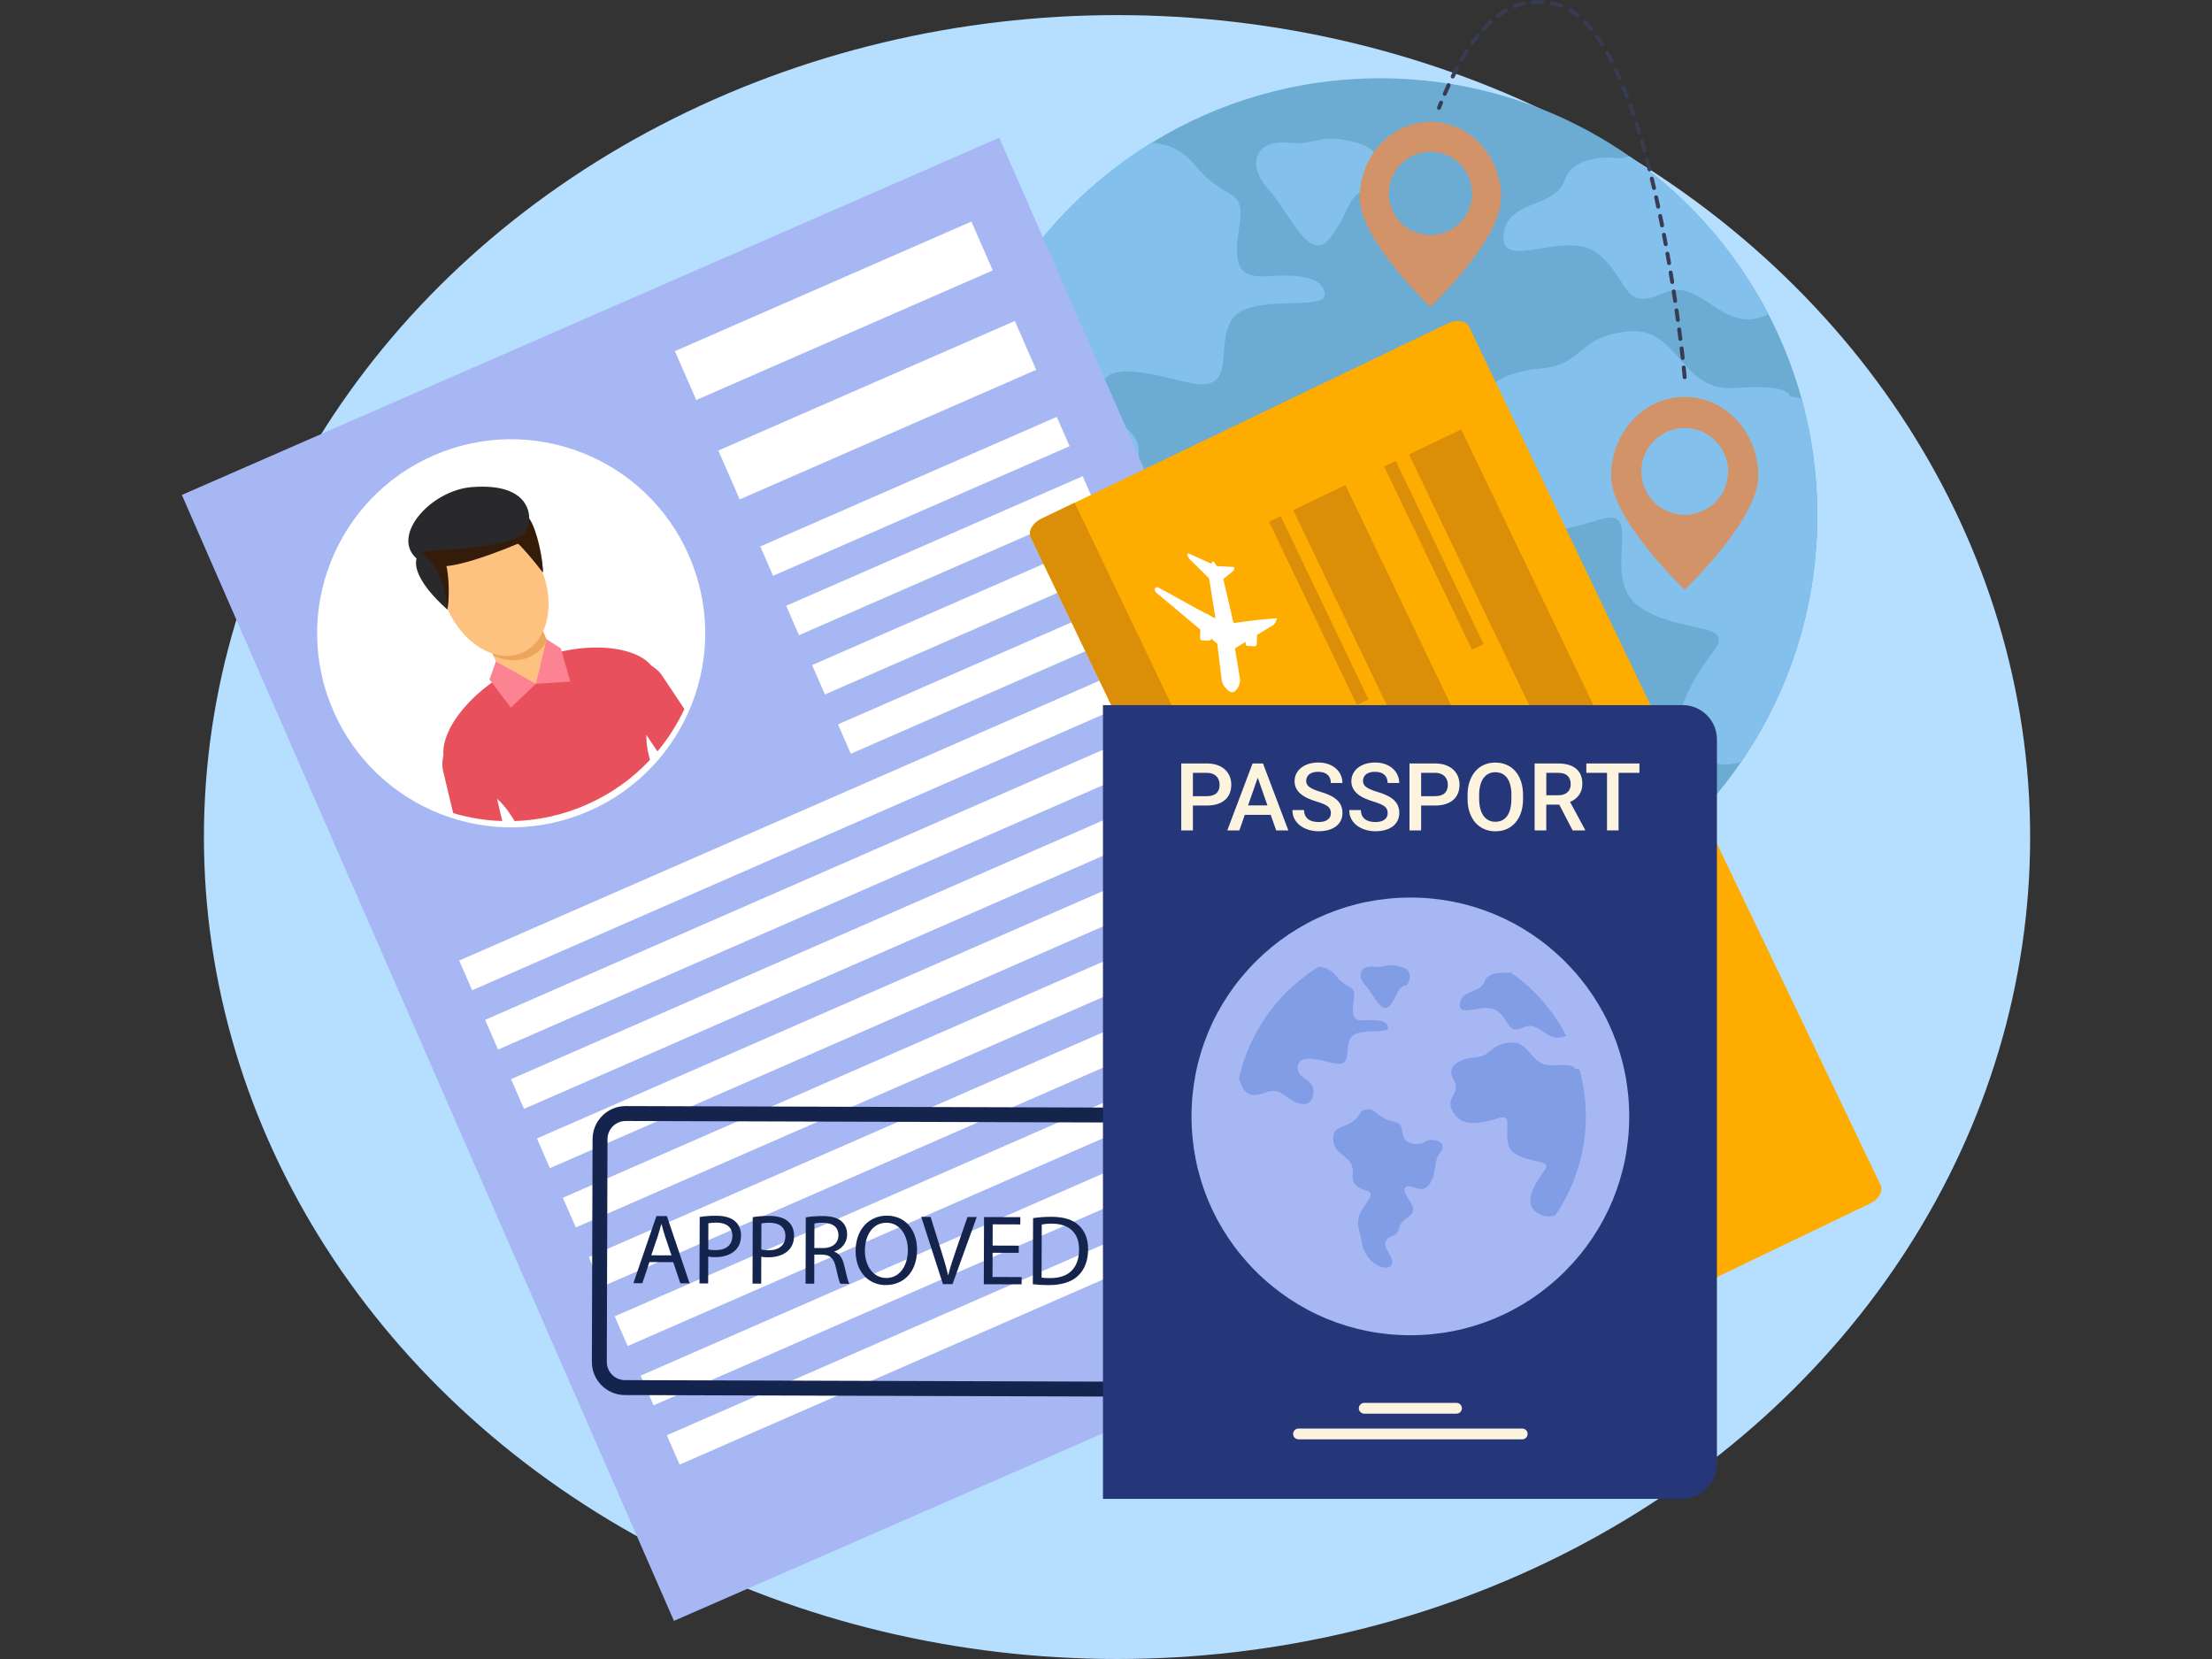 <?xml version="1.0" encoding="utf-8"?>
<svg xmlns="http://www.w3.org/2000/svg" id="Layer_1" style="enable-background:new 0 0 800 600" version="1.0" viewBox="0 0 800 600" x="0" y="0">
  <rect x="0" y="0" width="800" height="600" fill="#333333" stroke="none"/>
  <g>
    <ellipse cx="403.99" cy="302.73" rx="330.24" ry="297.27" style="fill:#b6deff"/>
    <g>
      <g>
        <g>
          <path d="M657.26,186.38c0,9.71-0.88,19.23-2.55,28.47c-4.04,22.17-12.69,42.73-24.95,60.64&#xD;&#xA;					c-28.46,41.63-76.33,68.95-130.57,68.95c-64.52,0-120.02-38.65-144.58-94.07c-3.24-7.3-5.95-14.89-8.05-22.73&#xD;&#xA;					c-3.56-13.15-5.45-26.99-5.45-41.26c0-11.54,1.24-22.8,3.59-33.64c0.02-0.13,0.06-0.24,0.08-0.37&#xD;&#xA;					c6.57-29.96,21.64-56.73,42.55-77.67c5.93-5.95,12.33-11.42,19.15-16.36c3.25-2.36,6.6-4.6,10.03-6.7&#xD;&#xA;					c24.05-14.8,52.36-23.33,82.68-23.33c4.02,0,8,0.15,11.95,0.45c5.57,0.41,11.05,1.11,16.43,2.09&#xD;&#xA;					c22.68,4.11,43.66,13.06,61.86,25.74h0.01c11.34,7.89,21.59,17.23,30.49,27.75c4.68,5.53,8.98,11.38,12.87,17.52&#xD;&#xA;					c2.42,3.82,4.68,7.75,6.78,11.79c5.04,9.7,9.09,19.99,12.05,30.74C655.29,157.75,657.26,171.84,657.26,186.38z" style="fill:#6cacd3"/>
          <path d="M445.49,115.62c-6.31,9.99,2.63,27.34-16.29,22.61c-18.92-4.73-30.49-6.84-31.54,3.67&#xD;&#xA;					c-1.06,10.52,14.19,10.52,14.19,21.56c0,11.04-6.84,14.69-17.35,9.45c-10.52-5.24-13.54-12.87-25.76-8.14&#xD;&#xA;					c-12.22,4.73-19.32,1.58-22.08-7.88c-0.49-1.66-1.17-3.01-1.96-4.14c0.02-0.13,0.06-0.24,0.08-0.37&#xD;&#xA;					c6.57-29.96,21.64-56.73,42.55-77.67c5.93-5.95,12.33-11.42,19.15-16.36c3.25-2.36,6.6-4.6,10.03-6.7&#xD;&#xA;					c4.93,0.18,10.82,2.05,15.84,8.26c11.04,13.67,18.4,6.84,15.77,22.61c-2.63,15.77,1.58,17.88,10.51,17.35&#xD;&#xA;					c8.93-0.53,19.45-0.53,20.5,6.31C480.18,113,451.79,105.63,445.49,115.62z" style="fill:#83c0eb"/>
          <path d="M510.93,210.24c0,0-13.93,4.47-17.61-5.26s0.53-11.83-11.83-14.72c-12.35-2.89-13.4-11.3-21.29-10.25&#xD;&#xA;					c-7.88,1.05-3.94,4.21-13.14,11.04c-9.2,6.83-17.61,3.68-17.35,16.3c0.26,12.62,13.93,14.59,16.69,22.87&#xD;&#xA;					c2.76,8.28-1.97,11.83,3.94,18.14c5.91,6.31,16.95,3.55,11.83,12.22c-5.13,8.67-13.01,15.38-9.07,28.78&#xD;&#xA;					c3.94,13.4,1.18,14.19,7.88,23.65c6.7,9.46,19.71,12.62,21.68,6.31c1.97-6.31-9.07-14.59-5.52-20.89&#xD;&#xA;					c3.55-6.31,9.46-1.97,11.83-11.43c2.37-9.46,11.96-9.46,12.75-16.03c0.79-6.57-11.56-16.56-6.83-20.76&#xD;&#xA;					c4.73-4.21,14.19,7.62,21.55-2.89c7.36-10.51,2.37-18.92,9.99-28.91C534.06,208.4,516.19,204.46,510.93,210.24z" style="fill:#6fd2cc"/>
          <path d="M657.26,186.38c0,9.71-0.88,19.23-2.55,28.47c-4.04,22.17-12.69,42.73-24.95,60.64&#xD;&#xA;					c-4.18,1.37-8.44,1.34-12.64-0.34c-19.71-7.88-5.13-29.17,2.76-39.82c7.88-10.64-12.22-5.91-26.81-15.77&#xD;&#xA;					c-14.59-9.86,1.58-36.27-13.4-31.93c-14.98,4.34-33.12,9.86-41.79-4.73s7.88-16.95,0.39-29.17&#xD;&#xA;					c-7.49-12.22,4.34-19.32,19.32-20.5c14.98-1.18,13.01-11.83,31.54-13.4c18.53-1.58,18.14,22.08,38.64,20.5&#xD;&#xA;					c20.5-1.58,19.58,3.15,19.58,3.15c1.47-0.04,2.91,0.27,4.28,0.9C655.29,157.75,657.26,171.84,657.26,186.38z" style="fill:#83c0eb"/>
          <path d="M639.57,113.64c-17.05,8.29-23.89-14.26-38.46-7.48c-14.69,6.84-12.12-6.31-23.68-14.72&#xD;&#xA;					c-11.57-8.41-34.69,6.84-33.64-6.31c1.05-13.14,18.4-9.46,22.08-19.97c3.68-10.51,20.5-7.88,20.5-7.88&#xD;&#xA;					c0.95-0.36,1.98-0.6,3.06-0.69c0,0,0-0.01,0.01,0c11.34,7.89,21.59,17.23,30.49,27.75c4.68,5.53,8.98,11.38,12.87,17.52&#xD;&#xA;					C635.21,105.68,637.47,109.61,639.57,113.64z" style="fill:#83c0eb"/>
          <path d="M495.95,68.31c0,0,8.94-12.89-5.26-16.7c-14.19-3.8-13.93,1.18-24.97,0c-11.04-1.18-15.38,7.37-7.1,16.7&#xD;&#xA;					c8.28,9.33,14.98,27.24,22.47,17.69C488.59,76.46,487.15,69.23,495.95,68.31z" style="fill:#83c0eb"/>
        </g>
        <g>
          <path d="M582.67,172.18c0,15.81,26.62,41.08,26.62,41.08s26.62-25.27,26.62-41.08c0-15.81-11.92-28.63-26.62-28.63&#xD;&#xA;					C594.59,143.55,582.67,156.37,582.67,172.18z M593.61,170.5c0-8.64,7.05-15.69,15.69-15.69c8.68,0,15.69,7.04,15.69,15.69&#xD;&#xA;					c0,8.68-7,15.69-15.69,15.69C600.65,186.19,593.61,179.18,593.61,170.5z" style="fill:#d29369"/>
        </g>
        <g>
          <path d="M491.76,71.55c0,15.19,25.57,39.46,25.57,39.46s25.57-24.27,25.57-39.46c0-15.19-11.45-27.5-25.57-27.5&#xD;&#xA;					C503.21,44.05,491.76,56.36,491.76,71.55z M502.27,69.94c0-8.3,6.77-15.07,15.07-15.07c8.34,0,15.07,6.77,15.07,15.07&#xD;&#xA;					c0,8.34-6.73,15.07-15.07,15.07C509.03,85,502.27,78.28,502.27,69.94z" style="fill:#d29369"/>
        </g>
        <g>
          <path d="M609.29,137.13c-0.37,0-0.68-0.28-0.71-0.65c0-0.01-0.12-1.26-0.35-3.48c-0.04-0.39,0.24-0.75,0.64-0.79&#xD;&#xA;					c0.39-0.04,0.75,0.24,0.79,0.64c0.24,2.23,0.35,3.49,0.35,3.5c0.04,0.39-0.25,0.74-0.65,0.78&#xD;&#xA;					C609.34,137.13,609.32,137.13,609.29,137.13z M608.56,130.18c-0.36,0-0.67-0.27-0.71-0.64c-0.12-1.05-0.25-2.2-0.4-3.45&#xD;&#xA;					c-0.05-0.39,0.23-0.75,0.63-0.8c0.39-0.05,0.75,0.23,0.8,0.63c0.15,1.25,0.29,2.41,0.4,3.46c0.04,0.39-0.24,0.75-0.63,0.79&#xD;&#xA;					C608.61,130.18,608.59,130.18,608.56,130.18z M607.73,123.29c-0.36,0-0.66-0.26-0.71-0.63c-0.14-1.09-0.29-2.24-0.44-3.44&#xD;&#xA;					c-0.05-0.39,0.22-0.75,0.62-0.8c0.39-0.05,0.75,0.22,0.8,0.62c0.16,1.2,0.31,2.35,0.44,3.44c0.05,0.39-0.23,0.75-0.62,0.8&#xD;&#xA;					C607.79,123.29,607.76,123.29,607.73,123.29z M606.82,116.41c-0.35,0-0.66-0.26-0.71-0.62c-0.15-1.11-0.31-2.25-0.48-3.43&#xD;&#xA;					c-0.06-0.39,0.22-0.75,0.61-0.81c0.39-0.06,0.75,0.22,0.81,0.61c0.17,1.18,0.33,2.32,0.48,3.44c0.05,0.39-0.22,0.75-0.61,0.81&#xD;&#xA;					C606.89,116.41,606.85,116.41,606.82,116.41z M605.84,109.55c-0.35,0-0.65-0.26-0.71-0.61c-0.17-1.12-0.34-2.26-0.52-3.42&#xD;&#xA;					c-0.06-0.39,0.21-0.76,0.6-0.82c0.39-0.06,0.76,0.21,0.82,0.6c0.18,1.16,0.35,2.31,0.52,3.43c0.06,0.39-0.21,0.76-0.6,0.81&#xD;&#xA;					C605.91,109.54,605.87,109.55,605.84,109.55z M604.78,102.7c-0.35,0-0.65-0.25-0.71-0.6c-0.18-1.12-0.37-2.26-0.56-3.41&#xD;&#xA;					c-0.06-0.39,0.2-0.76,0.59-0.82c0.39-0.06,0.76,0.2,0.82,0.59c0.19,1.16,0.38,2.3,0.56,3.42c0.06,0.39-0.2,0.76-0.59,0.82&#xD;&#xA;					C604.86,102.69,604.82,102.7,604.78,102.7z M603.64,95.86c-0.34,0-0.64-0.25-0.7-0.59c-0.19-1.12-0.39-2.26-0.6-3.41&#xD;&#xA;					c-0.07-0.39,0.19-0.76,0.58-0.83c0.39-0.07,0.76,0.19,0.83,0.58c0.21,1.15,0.41,2.29,0.6,3.42c0.07,0.39-0.19,0.76-0.58,0.83&#xD;&#xA;					C603.73,95.86,603.69,95.86,603.64,95.86z M602.42,89.04c-0.34,0-0.64-0.24-0.7-0.59c-0.21-1.13-0.42-2.26-0.64-3.4&#xD;&#xA;					c-0.07-0.39,0.18-0.76,0.57-0.84c0.39-0.08,0.76,0.18,0.84,0.57c0.22,1.14,0.44,2.28,0.64,3.41c0.07,0.39-0.18,0.76-0.57,0.83&#xD;&#xA;					C602.51,89.04,602.47,89.04,602.42,89.04z M601.11,82.24c-0.33,0-0.63-0.24-0.7-0.58c-0.22-1.13-0.45-2.26-0.69-3.39&#xD;&#xA;					c-0.08-0.39,0.17-0.77,0.56-0.85c0.39-0.08,0.77,0.17,0.85,0.56c0.24,1.14,0.47,2.27,0.69,3.4c0.08,0.39-0.17,0.77-0.56,0.84&#xD;&#xA;					C601.21,82.24,601.16,82.24,601.11,82.24z M599.71,75.46c-0.33,0-0.63-0.23-0.7-0.57c-0.24-1.12-0.49-2.24-0.74-3.37&#xD;&#xA;					c-0.09-0.39,0.16-0.77,0.54-0.86c0.39-0.09,0.77,0.16,0.86,0.54c0.25,1.13,0.5,2.25,0.74,3.38c0.08,0.39-0.16,0.77-0.55,0.85&#xD;&#xA;					C599.81,75.45,599.76,75.46,599.71,75.46z M598.19,68.71c-0.33,0-0.62-0.22-0.7-0.55c-0.26-1.12-0.53-2.25-0.8-3.37&#xD;&#xA;					c-0.09-0.38,0.14-0.77,0.53-0.86c0.38-0.09,0.77,0.14,0.87,0.53c0.27,1.13,0.54,2.26,0.81,3.38c0.09,0.39-0.15,0.77-0.53,0.86&#xD;&#xA;					C598.3,68.7,598.25,68.71,598.19,68.71z M596.55,61.97c-0.32,0-0.61-0.22-0.69-0.54c-0.28-1.12-0.57-2.23-0.87-3.35&#xD;&#xA;					c-0.1-0.38,0.13-0.77,0.51-0.88c0.38-0.1,0.77,0.13,0.88,0.51c0.3,1.12,0.59,2.24,0.87,3.36c0.1,0.38-0.13,0.77-0.52,0.87&#xD;&#xA;					C596.67,61.96,596.61,61.97,596.55,61.97z M594.78,55.27c-0.31,0-0.6-0.21-0.69-0.53c-0.31-1.11-0.62-2.22-0.94-3.32&#xD;&#xA;					c-0.11-0.38,0.11-0.78,0.49-0.89c0.38-0.11,0.78,0.11,0.89,0.49c0.32,1.11,0.64,2.22,0.95,3.34c0.11,0.38-0.12,0.78-0.5,0.88&#xD;&#xA;					C594.91,55.27,594.84,55.27,594.78,55.27z M592.85,48.62c-0.31,0-0.59-0.2-0.68-0.51c-0.34-1.11-0.68-2.21-1.03-3.3&#xD;&#xA;					c-0.12-0.38,0.09-0.78,0.46-0.9c0.38-0.12,0.78,0.09,0.9,0.46c0.35,1.09,0.7,2.2,1.04,3.31c0.12,0.38-0.1,0.78-0.48,0.89&#xD;&#xA;					C592.99,48.61,592.92,48.62,592.85,48.62z M590.73,42.03c-0.3,0-0.58-0.19-0.68-0.49c-0.37-1.1-0.75-2.19-1.13-3.26&#xD;&#xA;					c-0.13-0.37,0.06-0.78,0.43-0.92c0.37-0.13,0.78,0.06,0.92,0.43c0.38,1.07,0.77,2.18,1.14,3.28c0.13,0.37-0.07,0.78-0.45,0.91&#xD;&#xA;					C590.89,42.02,590.81,42.03,590.73,42.03z M520.44,39.72c-0.09,0-0.17-0.02-0.26-0.05c-0.37-0.14-0.55-0.56-0.41-0.93&#xD;&#xA;					c0.25-0.63,0.49-1.25,0.74-1.87c0.15-0.37,0.57-0.54,0.93-0.4c0.37,0.15,0.54,0.57,0.4,0.93c-0.25,0.61-0.49,1.22-0.74,1.85&#xD;&#xA;					C521,39.55,520.73,39.72,520.44,39.72z M588.4,35.51c-0.29,0-0.56-0.18-0.67-0.46c-0.42-1.09-0.84-2.17-1.26-3.21&#xD;&#xA;					c-0.15-0.37,0.03-0.78,0.39-0.93c0.37-0.15,0.78,0.03,0.93,0.39c0.43,1.05,0.85,2.14,1.27,3.24c0.14,0.37-0.04,0.78-0.41,0.92&#xD;&#xA;					C588.57,35.49,588.48,35.51,588.4,35.51z M522.51,34.67c-0.09,0-0.19-0.02-0.28-0.06c-0.36-0.16-0.53-0.58-0.38-0.94&#xD;&#xA;					c0.46-1.08,0.94-2.15,1.41-3.17c0.16-0.36,0.59-0.52,0.95-0.35c0.36,0.16,0.52,0.59,0.35,0.95c-0.47,1.02-0.93,2.07-1.39,3.14&#xD;&#xA;					C523.05,34.51,522.79,34.67,522.51,34.67z M585.79,29.1c-0.28,0-0.54-0.16-0.66-0.43c-0.47-1.08-0.95-2.13-1.42-3.13&#xD;&#xA;					c-0.17-0.36-0.01-0.78,0.34-0.95c0.36-0.17,0.78-0.01,0.95,0.34c0.48,1.02,0.96,2.08,1.44,3.17c0.16,0.36-0.01,0.78-0.37,0.94&#xD;&#xA;					C585.98,29.08,585.88,29.1,585.79,29.1z M525.39,28.39c-0.11,0-0.21-0.02-0.32-0.07c-0.36-0.17-0.5-0.6-0.33-0.96&#xD;&#xA;					c0.52-1.06,1.05-2.1,1.58-3.1c0.18-0.35,0.62-0.48,0.97-0.3c0.35,0.19,0.48,0.62,0.3,0.97c-0.52,0.98-1.05,2.01-1.56,3.06&#xD;&#xA;					C525.91,28.24,525.66,28.39,525.39,28.39z M582.83,22.83c-0.26,0-0.51-0.14-0.64-0.39c-0.53-1.04-1.08-2.06-1.62-3.02&#xD;&#xA;					c-0.19-0.34-0.07-0.78,0.27-0.98c0.34-0.19,0.78-0.07,0.98,0.27c0.55,0.98,1.11,2.02,1.65,3.07c0.18,0.35,0.04,0.78-0.31,0.96&#xD;&#xA;					C583.06,22.81,582.94,22.83,582.83,22.83z M528.63,22.29c-0.12,0-0.24-0.03-0.36-0.1c-0.34-0.2-0.46-0.64-0.26-0.98&#xD;&#xA;					c0.59-1.03,1.2-2.03,1.8-2.98c0.21-0.33,0.65-0.43,0.99-0.22c0.33,0.21,0.43,0.65,0.22,0.99c-0.59,0.93-1.19,1.92-1.77,2.93&#xD;&#xA;					C529.12,22.16,528.88,22.29,528.63,22.29z M579.43,16.81c-0.24,0-0.47-0.12-0.61-0.34c-0.62-0.99-1.26-1.95-1.89-2.84&#xD;&#xA;					c-0.23-0.32-0.15-0.77,0.17-1c0.32-0.23,0.77-0.15,1,0.17c0.65,0.92,1.3,1.9,1.94,2.91c0.21,0.34,0.11,0.78-0.23,0.99&#xD;&#xA;					C579.69,16.77,579.56,16.81,579.43,16.81z M532.34,16.46c-0.14,0-0.29-0.04-0.41-0.13c-0.32-0.23-0.4-0.67-0.17-1&#xD;&#xA;					c0.69-0.98,1.39-1.92,2.09-2.8c0.25-0.31,0.7-0.36,1.01-0.12c0.31,0.25,0.36,0.7,0.11,1.01c-0.68,0.86-1.37,1.78-2.04,2.73&#xD;&#xA;					C532.78,16.35,532.56,16.46,532.34,16.46z M575.42,11.18c-0.21,0-0.41-0.09-0.55-0.26c-0.74-0.9-1.5-1.75-2.26-2.52&#xD;&#xA;					c-0.28-0.28-0.27-0.74,0.01-1.01c0.28-0.28,0.74-0.27,1.01,0.01c0.79,0.8,1.58,1.68,2.35,2.62c0.25,0.31,0.21,0.76-0.1,1.01&#xD;&#xA;					C575.74,11.13,575.58,11.18,575.42,11.18z M536.65,11.06c-0.17,0-0.35-0.06-0.48-0.19c-0.29-0.27-0.31-0.72-0.04-1.01&#xD;&#xA;					c0.81-0.89,1.65-1.73,2.48-2.49c0.29-0.27,0.74-0.25,1.01,0.04c0.27,0.29,0.25,0.74-0.04,1.01c-0.8,0.74-1.61,1.55-2.39,2.41&#xD;&#xA;					C537.03,10.98,536.84,11.06,536.65,11.06z M541.74,6.4c-0.22,0-0.43-0.1-0.57-0.29c-0.24-0.32-0.17-0.77,0.14-1&#xD;&#xA;					c0.97-0.72,1.96-1.38,2.96-1.95c0.34-0.2,0.78-0.08,0.98,0.27c0.2,0.34,0.08,0.78-0.27,0.98c-0.94,0.54-1.89,1.16-2.81,1.85&#xD;&#xA;					C542.04,6.35,541.88,6.4,541.74,6.4z M570.57,6.3c-0.16,0-0.32-0.05-0.45-0.16c-0.9-0.72-1.81-1.36-2.73-1.9&#xD;&#xA;					c-0.34-0.2-0.45-0.64-0.25-0.98c0.2-0.34,0.64-0.45,0.98-0.25c0.97,0.57,1.95,1.25,2.9,2.02c0.31,0.25,0.36,0.7,0.11,1.01&#xD;&#xA;					C570.98,6.2,570.78,6.3,570.57,6.3z M547.73,3c-0.29,0-0.55-0.17-0.67-0.45c-0.15-0.37,0.03-0.78,0.4-0.93&#xD;&#xA;					c1.11-0.44,2.26-0.79,3.4-1.05c0.38-0.09,0.77,0.15,0.86,0.54c0.09,0.39-0.16,0.77-0.54,0.86c-1.07,0.24-2.15,0.58-3.19,0.99&#xD;&#xA;					C547.9,2.98,547.81,3,547.73,3z M564.66,2.86c-0.08,0-0.16-0.01-0.24-0.04c-0.53-0.19-1.07-0.36-1.61-0.49&#xD;&#xA;					c-0.55-0.14-1.09-0.26-1.62-0.36c-0.39-0.08-0.64-0.45-0.56-0.84c0.08-0.39,0.45-0.64,0.84-0.56c0.55,0.11,1.12,0.23,1.69,0.38&#xD;&#xA;					c0.59,0.15,1.18,0.33,1.76,0.54c0.37,0.14,0.56,0.55,0.43,0.92C565.22,2.68,564.95,2.86,564.66,2.86z M557.89,1.51&#xD;&#xA;					c-0.02,0-0.04,0-0.06,0c-1.14-0.09-2.26-0.09-3.35-0.02c-0.4,0.03-0.74-0.27-0.76-0.67c-0.03-0.39,0.27-0.74,0.67-0.76&#xD;&#xA;					c1.16-0.08,2.35-0.07,3.56,0.02c0.39,0.03,0.69,0.37,0.66,0.77C558.58,1.22,558.27,1.51,557.89,1.51z" style="fill:#373c52"/>
        </g>
      </g>
      <g>
        <g>
          <g>
            <polygon points="510.01 389.8 361.41 49.79 65.77 179 243.74 586.21 472.18 486.37" style="fill:#a6b7f4"/>
            <g>
              <path d="M249.17,200.94c-15.52-35.51-56.89-51.72-92.4-36.2c-35.51,15.52-51.72,56.89-36.19,92.4&#xD;&#xA;							c15.52,35.51,56.89,51.72,92.4,36.2C248.48,277.82,264.69,236.45,249.17,200.94z" style="fill:#fff"/>
              <path d="M239.09,243.82c-0.87-1.14-2.11-2.22-3.51-3.08c-6.25-7.6-25.83-9.43-45.18-0.98&#xD;&#xA;							c-19.02,8.31-30.89,23.55-30.01,33.33c-0.43,1.79-0.52,3.66-0.25,5.24l3.76,15.75c5.74,1.7,11.71,2.68,17.76,2.86l-1.9-8.08&#xD;&#xA;							c1.41,1.29,2.72,2.71,3.84,4.27c0.77,1.06,1.62,2.35,2.53,3.82c8.66-0.28,17.42-2.18,25.85-5.86&#xD;&#xA;							c9-3.93,16.76-9.53,23.08-16.26c-0.32-1.22-0.59-2.34-0.78-3.33c-0.37-1.89-0.53-3.82-0.54-5.74l4.04,5.99&#xD;&#xA;							c3.91-4.69,7.18-9.85,9.73-15.33L239.09,243.82z" style="fill:#e8505b"/>
              <g>
                <g>
                  <g>
                    <polygon points="201.36 239.77 193.98 247.25 182.86 247.37 173.47 225.6 191.69 217.64" style="fill:#fdc280"/>
                    <path d="M178.46,237.16c4.17,1.84,8.51,2.23,12.4,0.74c3.01-1.15,6.34-3.97,6.82-6.57l-5.99-13.7l-18.21,7.96&#xD;&#xA;										L178.46,237.16z" style="fill:#eda55d"/>
                    <path d="M195.57,205.35c5.63,12.89,2.64,26.65-6.69,30.72c-9.33,4.08-21.46-3.07-27.09-15.96&#xD;&#xA;										c-5.63-12.89-2.64-26.65,6.69-30.72C177.81,185.31,189.94,192.46,195.57,205.35z" style="fill:#fdc280"/>
                    <polygon points="179.35 239.2 177.02 245.76 184.75 255.93 193.82 247.32" style="fill:#fc8392"/>
                    <polygon points="197.68 231.19 202.81 234.48 206.29 246.52 193.82 247.32" style="fill:#fc8392"/>
                    <path d="M161.85,220.48c0,0-13.12-10.91-11.21-18.49c-9.36-8.3,5.16-24.67,20.05-25.83&#xD;&#xA;										c21.82-1.7,20.68,11.32,20.68,11.32s5.13,14.64,4.94,19.48c-3.6-4.72-8.22-10.38-8.98-10.35&#xD;&#xA;										c-0.76,0.02-23.08,9.01-26.6,7.63C163.02,211.22,161.85,220.48,161.85,220.48z" style="fill:#29282a"/>
                    <path d="M152.23,200.01c-2.12-1.35,31.06-0.51,38.1-7.68c-0.4,3.51-2.99,4.27-2.99,4.27&#xD;&#xA;										s-16.69,7.28-25.9,8.15c0.58,1.85,1.45,10.01,0.31,15.42C161.16,214.82,159.85,204.87,152.23,200.01z" style="fill:#351b0a"/>
                    <path d="M187.34,196.6c1.54,1.31,5.92,6.35,8.98,10.35c0.17-4.29-2.09-15.49-4.94-19.48&#xD;&#xA;										C191.12,190.1,190.07,193.15,187.34,196.6z" style="fill:#351b0a"/>
                  </g>
                </g>
              </g>
            </g>
            <rect height="19.28" style="fill:#fff" transform="rotate(-23.609 301.556 112.395)" width="117.03" x="243.05" y="102.76"/>
            <rect height="19.28" style="fill:#fff" transform="rotate(-23.609 317.268 148.347)" width="117.03" x="258.76" y="138.71"/>
            <rect height="11.57" style="fill:#fff" transform="rotate(-23.609 330.872 179.502)" width="117.03" x="272.38" y="173.73"/>
            <rect height="11.57" style="fill:#b0ced6" transform="rotate(-23.609 340.31 201.076)" width="117.03" x="281.81" y="195.3"/>
            <rect height="11.56" style="fill:#fff" transform="rotate(-23.609 340.266 200.954)" width="117.03" x="281.75" y="195.18"/>
            <rect height="11.57" style="fill:#b0ced6" transform="rotate(-23.609 349.667 222.516)" width="117.03" x="291.18" y="216.75"/>
            <rect height="11.56" style="fill:#fff" transform="rotate(-23.609 349.627 222.396)" width="117.03" x="291.13" y="216.62"/>
            <rect height="11.56" style="fill:#b0ced6" transform="rotate(-23.609 359.054 243.967)" width="117.03" x="300.56" y="238.19"/>
            <rect height="11.56" style="fill:#fff" transform="rotate(-23.609 358.994 243.84)" width="117.03" x="300.5" y="238.07"/>
            <rect height="11.56" style="fill:#fff" transform="rotate(-23.609 295.263 297.391)" width="276.73" x="156.91" y="291.62"/>
            <rect height="11.56" style="fill:#fff" transform="rotate(-23.609 295.21 297.267)" width="276.73" x="156.85" y="291.49"/>
            <rect height="11.56" style="fill:#fff" transform="rotate(-23.609 304.636 318.838)" width="276.73" x="166.28" y="313.07"/>
            <rect height="11.56" style="fill:#fff" transform="rotate(-23.609 304.575 318.707)" width="276.73" x="166.23" y="312.94"/>
            <rect height="11.57" style="fill:#fff" transform="rotate(-23.609 314.005 340.28)" width="276.73" x="175.65" y="334.51"/>
            <rect height="11.57" style="fill:#fff" transform="rotate(-23.609 313.95 340.154)" width="276.73" x="175.6" y="334.39"/>
            <rect height="11.57" style="fill:#fff" transform="rotate(-23.609 323.382 361.729)" width="276.73" x="185.03" y="355.96"/>
            <rect height="11.56" style="fill:#fff" transform="rotate(-23.609 323.323 361.6)" width="276.73" x="184.97" y="355.83"/>
            <rect height="11.56" style="fill:#fff" transform="rotate(-23.609 332.752 383.172)" width="276.73" x="194.4" y="377.41"/>
            <rect height="11.56" style="fill:#fff" transform="rotate(-23.609 332.693 383.044)" width="276.73" x="194.35" y="377.28"/>
            <rect height="11.57" style="fill:#fff" transform="rotate(-23.609 342.124 404.618)" width="276.73" x="203.77" y="398.85"/>
            <rect height="11.56" style="fill:#fff" transform="rotate(-23.609 342.075 404.496)" width="276.73" x="203.72" y="398.73"/>
            <rect height="11.56" style="fill:#fff" transform="rotate(-23.609 351.499 426.063)" width="276.73" x="213.15" y="420.3"/>
            <rect height="11.57" style="fill:#fff" transform="rotate(-23.609 351.441 425.935)" width="276.73" x="213.09" y="420.17"/>
            <rect height="11.56" style="fill:#fff" transform="rotate(-23.609 360.871 447.509)" width="276.73" x="222.52" y="441.74"/>
            <rect height="11.57" style="fill:#fff" transform="rotate(-23.609 360.82 447.386)" width="276.73" x="222.47" y="441.62"/>
            <rect height="11.57" style="fill:#fff" transform="rotate(-23.609 370.247 468.956)" width="276.73" x="231.89" y="463.19"/>
          </g>
          <polygon points="471.17 486.82 521.59 443.83 509.57 388.78" style="fill:#b0ced6"/>
        </g>
        <g>
          <g>
            <path d="M225.99,504.54c-6.6-0.02-11.95-5.4-11.93-12l0.25-80.58c0.02-6.6,5.4-11.95,12-11.93l174.06,0.54&#xD;&#xA;						c6.6,0.02,11.95,5.4,11.93,12l-0.25,80.58c-0.02,6.6-5.41,11.95-12,11.93L225.99,504.54z M226.3,405.42&#xD;&#xA;						c-3.62-0.01-6.58,2.93-6.59,6.55l-0.25,80.58c-0.01,3.62,2.93,6.58,6.55,6.59l174.06,0.54c3.62,0.01,6.58-2.93,6.59-6.55&#xD;&#xA;						l0.25-80.58c0.01-3.62-2.93-6.58-6.55-6.59L226.3,405.42z" style="fill:#15244c"/>
          </g>
          <g>
            <path d="M234.87,456.45l-2.55,7.64l-3.25-0.01l8.33-24.28l3.79,0.01l8.22,24.33l-3.35-0.01l-2.57-7.65&#xD;&#xA;						L234.87,456.45z M242.85,454.02l-2.36-7c-0.54-1.59-0.89-3.03-1.25-4.44l-0.07,0c-0.36,1.44-0.77,2.92-1.24,4.4l-2.4,7.02&#xD;&#xA;						L242.85,454.02z" style="fill:#15244c"/>
            <path d="M253.06,440.14c1.52-0.25,3.5-0.46,6.02-0.45c3.1,0.01,5.37,0.74,6.81,2.04&#xD;&#xA;						c1.33,1.16,2.12,2.93,2.11,5.09c-0.01,2.2-0.66,3.93-1.89,5.19c-1.66,1.76-4.37,2.66-7.44,2.65c-0.94,0-1.8-0.04-2.52-0.22&#xD;&#xA;						l-0.03,9.74l-3.14-0.01L253.06,440.14z M256.16,451.87c0.68,0.18,1.55,0.26,2.6,0.26c3.79,0.01,6.1-1.82,6.11-5.17&#xD;&#xA;						c0.01-3.21-2.26-4.77-5.72-4.78c-1.37,0-2.42,0.1-2.96,0.24L256.16,451.87z" style="fill:#15244c"/>
            <path d="M272.24,440.2c1.52-0.25,3.5-0.46,6.02-0.45c3.1,0.01,5.37,0.74,6.81,2.04c1.33,1.16,2.12,2.93,2.11,5.09&#xD;&#xA;						c-0.01,2.2-0.66,3.93-1.89,5.19c-1.66,1.76-4.37,2.65-7.44,2.65c-0.94,0-1.8-0.04-2.52-0.22l-0.03,9.74l-3.14-0.01&#xD;&#xA;						L272.24,440.2z M275.34,451.92c0.68,0.18,1.55,0.26,2.6,0.26c3.79,0.01,6.1-1.82,6.11-5.17c0.01-3.21-2.26-4.77-5.72-4.78&#xD;&#xA;						c-1.37,0-2.42,0.1-2.96,0.24L275.34,451.92z" style="fill:#15244c"/>
            <path d="M291.42,440.29c1.59-0.32,3.86-0.49,6.02-0.49c3.35,0.01,5.51,0.63,7.03,2c1.22,1.09,1.9,2.75,1.9,4.62&#xD;&#xA;						c-0.01,3.21-2.04,5.33-4.6,6.19l0,0.11c1.87,0.65,2.99,2.39,3.55,4.91c0.78,3.39,1.35,5.74,1.85,6.68l-3.25-0.01&#xD;&#xA;						c-0.39-0.69-0.93-2.78-1.6-5.81c-0.71-3.36-2.01-4.62-4.85-4.74l-2.96-0.01l-0.03,10.53l-3.14-0.01L291.42,440.29z&#xD;&#xA;						 M294.52,451.37l3.21,0.01c3.35,0.01,5.49-1.82,5.5-4.6c0.01-3.14-2.26-4.51-5.58-4.56c-1.51,0-2.6,0.14-3.1,0.28&#xD;&#xA;						L294.52,451.37z" style="fill:#15244c"/>
            <path d="M331.66,451.99c-0.03,8.37-5.12,12.78-11.33,12.77c-6.42-0.02-10.91-5.01-10.89-12.37&#xD;&#xA;						c0.02-7.72,4.84-12.75,11.33-12.73C327.41,439.68,331.68,444.78,331.66,451.99z M312.8,452.33c-0.02,5.19,2.78,9.85,7.72,9.87&#xD;&#xA;						c4.98,0.02,7.8-4.56,7.82-10.07c0.02-4.83-2.49-9.89-7.72-9.9C315.43,442.2,312.82,446.99,312.8,452.33z" style="fill:#15244c"/>
            <path d="M341.03,464.42l-7.86-24.33l3.39,0.01l3.75,11.98c1.04,3.28,1.93,6.24,2.57,9.09l0.07,0&#xD;&#xA;						c0.69-2.81,1.71-5.87,2.8-9.04l4.15-11.99l3.35,0.01l-8.76,24.28L341.03,464.42z" style="fill:#15244c"/>
            <path d="M368.44,453.11l-9.45-0.03l-0.03,8.76l10.53,0.03l-0.01,2.63l-13.67-0.04l0.08-24.3l13.13,0.04&#xD;&#xA;						l-0.01,2.63l-9.99-0.03l-0.02,7.68l9.45,0.03L368.44,453.11z" style="fill:#15244c"/>
            <path d="M373.63,440.55c1.91-0.28,4.18-0.49,6.67-0.48c4.51,0.01,7.71,1.07,9.83,3.06&#xD;&#xA;						c2.16,1.99,3.41,4.81,3.4,8.74c-0.01,3.97-1.25,7.21-3.53,9.44c-2.28,2.26-6.03,3.48-10.76,3.46c-2.24-0.01-4.11-0.12-5.7-0.31&#xD;&#xA;						L373.63,440.55z M376.7,462.05c0.79,0.15,1.95,0.19,3.17,0.19c6.71,0.02,10.36-3.72,10.38-10.28c0.05-5.73-3.18-9.38-9.81-9.41&#xD;&#xA;						c-1.62-0.01-2.85,0.14-3.68,0.31L376.7,462.05z" style="fill:#15244c"/>
          </g>
        </g>
      </g>
      <g>
        <path d="M529.19,505.97l147.18-70.72c3.12-1.5,4.8-4.53,3.74-6.74l-148.78-310.3c-1.06-2.21-4.47-2.79-7.59-1.29&#xD;&#xA;				l-147.18,70.72c-3.12,1.5-4.8,4.53-3.74,6.74l148.78,310.3C522.65,506.89,526.07,507.47,529.19,505.97z" style="fill:#ffac00"/>
        <path d="M529.19,505.97l12.1-5.81L388.66,181.83l-12.1,5.81c-3.12,1.5-4.8,4.53-3.74,6.74l148.78,310.3&#xD;&#xA;				C522.65,506.89,526.07,507.47,529.19,505.97z" style="fill:#db8f09"/>
        <rect height="20.95" style="fill:#db8f09" transform="rotate(64.386 499.478 226.535)" width="103.3" x="447.82" y="216.06"/>
        <rect height="20.95" style="fill:#db8f09" transform="rotate(64.386 550.824 226.121)" width="147.04" x="477.3" y="215.65"/>
        <rect height="4.67" style="fill:#db8f09" transform="rotate(64.386 518.579 200.833)" width="73.52" x="481.81" y="198.5"/>
        <rect height="4.67" style="fill:#db8f09" transform="rotate(64.386 476.963 220.831)" width="73.52" x="440.2" y="218.5"/>
        <path d="M429.44,200.96l0.63,1.07c0.02,0.04,0.05,0.07,0.08,0.1l7.02,6.92c0.09,0.08,0.14,0.2,0.15,0.32l2.26,14.14&#xD;&#xA;				c0.03,0.38-1.88-0.9-2.23-1.06c-3.78-1.67-14.22-7.86-18.49-9.98c-0.68-0.34-1.44,0.3-1.22,1.03c0.11,0.35,0.32,0.67,0.6,0.9&#xD;&#xA;				l15.88,13.28l-0.12,3.09c-0.02,0.45,0.34,0.83,0.78,0.85l2.4,0.09c0.44,0.02,0.82-0.32,0.85-0.76l2.05,1.71&#xD;&#xA;				c0.1,0.08,0.16,0.2,0.18,0.32l1.59,12.92c0.14,1.14,0.67,2.2,1.51,3c0.34,0.32,0.7,0.67,1.04,0.99c0.7,0.66,1.82,0.61,2.45-0.12&#xD;&#xA;				l0.32-0.37c1.04-1.2,1.49-2.8,1.23-4.36l-1.71-10.23c-0.03-0.2,0.06-0.41,0.23-0.51l3.59-2.18l-0.03,0.66&#xD;&#xA;				c-0.02,0.45,0.34,0.83,0.79,0.85l2.4,0.09c0.45,0.02,0.83-0.34,0.85-0.79l0.13-3.32l5.6-3.4c0.45-0.28,0.81-0.68,1.04-1.16&#xD;&#xA;				c0.28-0.61,0.61-1.27,0.48-1.36c-0.41-0.3-11.34,0.96-15.52,1.66c-0.24,0.04-0.58-1.97-0.62-2.2l-3.14-13.48&#xD;&#xA;				c-0.03-0.18,0.04-0.36,0.18-0.47l3.05-2.45c0.34-0.27,0.58-0.66,0.67-1.08l0-0.02c0.07-0.3-0.15-0.59-0.46-0.61l-5.62-0.3&#xD;&#xA;				c-0.16-0.01-0.31-0.1-0.4-0.24l-0.75-1.21c-0.23-0.38-0.81-0.28-0.91,0.15l-0.11,0.47l-8.01-3.66&#xD;&#xA;				C429.63,200.04,429.19,200.53,429.44,200.96z" style="fill:#fff"/>
      </g>
      <g>
        <path d="M608.21,542.08H398.9V255.01h209.64c6.85,0,12.41,5.55,12.41,12.41v261.93&#xD;&#xA;				C620.94,536.38,615.24,542.08,608.21,542.08z" style="fill:#253778"/>
        <g>
          <path d="M510.08,482.91c-21.14,0-41.02-8.23-55.97-23.18c-14.95-14.95-23.18-34.83-23.18-55.97&#xD;&#xA;					c0-21.14,8.23-41.02,23.18-55.97c14.95-14.95,34.83-23.18,55.97-23.18c21.14,0,41.02,8.23,55.97,23.18&#xD;&#xA;					c14.95,14.95,23.18,34.83,23.18,55.97c0,21.14-8.23,41.02-23.18,55.97C551.09,474.68,531.22,482.91,510.08,482.91z" style="fill:#a6b7f4"/>
        </g>
        <g>
          <path d="M431.43,291.33v8.99h-4.21v-24.2h9.26c1.41,0,2.66,0.19,3.75,0.57c1.09,0.38,2.01,0.92,2.77,1.6&#xD;&#xA;					c0.75,0.69,1.33,1.5,1.72,2.44c0.39,0.94,0.59,1.97,0.59,3.08c0,1.17-0.2,2.23-0.59,3.16c-0.39,0.93-0.97,1.72-1.72,2.36&#xD;&#xA;					c-0.75,0.64-1.68,1.14-2.77,1.48c-1.09,0.34-2.34,0.52-3.75,0.52H431.43z M431.43,287.95h5.05c0.81,0,1.5-0.1,2.09-0.3&#xD;&#xA;					c0.58-0.2,1.06-0.48,1.44-0.85s0.65-0.8,0.82-1.3c0.17-0.5,0.26-1.06,0.26-1.65c0-0.57-0.09-1.11-0.26-1.63&#xD;&#xA;					c-0.17-0.52-0.45-0.98-0.82-1.39c-0.38-0.4-0.86-0.73-1.44-0.96c-0.58-0.24-1.28-0.36-2.09-0.36h-5.05V287.95z" style="fill:#fdf4df"/>
          <path d="M459.57,294.69h-9.37l-1.96,5.63h-4.37l9.14-24.2h3.77l9.16,24.2h-4.39L459.57,294.69z M451.38,291.29&#xD;&#xA;					h7.01l-3.51-10.04L451.38,291.29z" style="fill:#fdf4df"/>
          <path d="M481.33,294.09c0-0.49-0.07-0.92-0.22-1.3c-0.14-0.38-0.41-0.73-0.79-1.06c-0.38-0.32-0.91-0.63-1.58-0.92&#xD;&#xA;					c-0.67-0.29-1.53-0.6-2.58-0.92c-1.15-0.34-2.22-0.74-3.19-1.18c-0.98-0.44-1.81-0.96-2.52-1.55c-0.7-0.59-1.25-1.26-1.65-2.03&#xD;&#xA;					c-0.4-0.76-0.6-1.64-0.6-2.63c0-0.97,0.21-1.87,0.62-2.69c0.42-0.82,1-1.53,1.75-2.13c0.75-0.6,1.66-1.06,2.71-1.4&#xD;&#xA;					c1.05-0.33,2.22-0.5,3.49-0.5c1.36,0,2.59,0.2,3.67,0.59c1.09,0.39,2,0.93,2.75,1.6c0.75,0.68,1.32,1.46,1.72,2.35&#xD;&#xA;					c0.4,0.89,0.6,1.84,0.6,2.85h-4.19c0-0.59-0.09-1.13-0.27-1.62c-0.18-0.49-0.46-0.92-0.84-1.28c-0.38-0.36-0.85-0.64-1.43-0.84&#xD;&#xA;					c-0.58-0.2-1.26-0.3-2.04-0.3c-0.74,0-1.39,0.08-1.93,0.25c-0.54,0.17-0.99,0.4-1.35,0.7c-0.36,0.3-0.63,0.65-0.8,1.06&#xD;&#xA;					c-0.17,0.41-0.26,0.85-0.26,1.33c0,0.9,0.42,1.65,1.27,2.24c0.85,0.6,2.14,1.15,3.88,1.66c1.36,0.4,2.54,0.84,3.54,1.33&#xD;&#xA;					c1,0.49,1.83,1.04,2.48,1.65c0.66,0.61,1.15,1.31,1.47,2.08c0.32,0.77,0.48,1.64,0.48,2.6c0,1.02-0.2,1.94-0.61,2.75&#xD;&#xA;					c-0.4,0.81-0.98,1.51-1.73,2.08c-0.75,0.57-1.65,1.01-2.72,1.31c-1.06,0.3-2.25,0.46-3.56,0.46c-1.16,0-2.31-0.16-3.44-0.47&#xD;&#xA;					c-1.13-0.32-2.14-0.79-3.04-1.43c-0.9-0.64-1.62-1.43-2.17-2.39c-0.55-0.95-0.82-2.07-0.82-3.36h4.21&#xD;&#xA;					c0,0.76,0.14,1.42,0.41,1.97c0.27,0.55,0.64,1,1.11,1.35c0.47,0.35,1.03,0.6,1.67,0.76c0.64,0.16,1.34,0.24,2.08,0.24&#xD;&#xA;					c1.46,0,2.56-0.3,3.3-0.89C480.96,295.85,481.33,295.06,481.33,294.09z" style="fill:#fdf4df"/>
          <path d="M501.87,294.09c0-0.49-0.07-0.92-0.22-1.3c-0.14-0.38-0.41-0.73-0.79-1.06c-0.38-0.32-0.91-0.63-1.58-0.92&#xD;&#xA;					c-0.67-0.29-1.53-0.6-2.58-0.92c-1.15-0.34-2.22-0.74-3.19-1.18c-0.98-0.44-1.81-0.96-2.52-1.55c-0.7-0.59-1.26-1.26-1.65-2.03&#xD;&#xA;					c-0.4-0.76-0.6-1.64-0.6-2.63c0-0.97,0.21-1.87,0.62-2.69c0.42-0.82,1-1.53,1.75-2.13c0.75-0.6,1.66-1.06,2.71-1.4&#xD;&#xA;					c1.05-0.33,2.22-0.5,3.49-0.5c1.36,0,2.59,0.2,3.67,0.59c1.09,0.39,2,0.93,2.75,1.6c0.75,0.68,1.32,1.46,1.72,2.35&#xD;&#xA;					c0.4,0.89,0.6,1.84,0.6,2.85h-4.19c0-0.59-0.09-1.13-0.27-1.62c-0.18-0.49-0.46-0.92-0.84-1.28c-0.38-0.36-0.85-0.64-1.43-0.84&#xD;&#xA;					c-0.58-0.2-1.26-0.3-2.04-0.3c-0.74,0-1.39,0.08-1.93,0.25c-0.54,0.17-0.99,0.4-1.35,0.7c-0.36,0.3-0.63,0.65-0.8,1.06&#xD;&#xA;					c-0.17,0.41-0.26,0.85-0.26,1.33c0,0.9,0.42,1.65,1.27,2.24c0.85,0.6,2.14,1.15,3.88,1.66c1.36,0.4,2.54,0.84,3.54,1.33&#xD;&#xA;					c1,0.49,1.83,1.04,2.49,1.65c0.66,0.61,1.15,1.31,1.47,2.08c0.32,0.77,0.48,1.64,0.48,2.6c0,1.02-0.2,1.94-0.61,2.75&#xD;&#xA;					c-0.4,0.81-0.98,1.51-1.73,2.08c-0.75,0.57-1.65,1.01-2.72,1.31c-1.06,0.3-2.25,0.46-3.56,0.46c-1.16,0-2.31-0.16-3.44-0.47&#xD;&#xA;					c-1.13-0.32-2.14-0.79-3.04-1.43c-0.9-0.64-1.62-1.43-2.17-2.39c-0.55-0.95-0.82-2.07-0.82-3.36h4.21&#xD;&#xA;					c0,0.76,0.14,1.42,0.41,1.97c0.27,0.55,0.64,1,1.11,1.35c0.47,0.35,1.03,0.6,1.67,0.76c0.64,0.16,1.33,0.24,2.08,0.24&#xD;&#xA;					c1.46,0,2.56-0.3,3.3-0.89C501.5,295.85,501.87,295.06,501.87,294.09z" style="fill:#fdf4df"/>
          <path d="M513.97,291.33v8.99h-4.21v-24.2h9.26c1.41,0,2.66,0.19,3.75,0.57c1.09,0.38,2.01,0.92,2.77,1.6&#xD;&#xA;					c0.75,0.69,1.33,1.5,1.72,2.44c0.39,0.94,0.59,1.97,0.59,3.08c0,1.17-0.2,2.23-0.59,3.16c-0.39,0.93-0.97,1.72-1.72,2.36&#xD;&#xA;					c-0.75,0.64-1.68,1.14-2.77,1.48c-1.09,0.34-2.34,0.52-3.75,0.52H513.97z M513.97,287.95h5.05c0.81,0,1.5-0.1,2.09-0.3&#xD;&#xA;					c0.58-0.2,1.06-0.48,1.44-0.85c0.38-0.37,0.65-0.8,0.82-1.3c0.17-0.5,0.26-1.06,0.26-1.65c0-0.57-0.09-1.11-0.26-1.63&#xD;&#xA;					c-0.17-0.52-0.45-0.98-0.82-1.39c-0.38-0.4-0.86-0.73-1.44-0.96c-0.58-0.24-1.28-0.36-2.09-0.36h-5.05V287.95z" style="fill:#fdf4df"/>
          <path d="M550.84,288.85c0,1.84-0.24,3.49-0.72,4.94c-0.48,1.46-1.16,2.69-2.04,3.71&#xD;&#xA;					c-0.88,1.01-1.93,1.79-3.16,2.34c-1.23,0.54-2.59,0.81-4.09,0.81c-1.48,0-2.84-0.27-4.07-0.81c-1.23-0.54-2.29-1.32-3.18-2.34&#xD;&#xA;					c-0.89-1.01-1.58-2.25-2.08-3.71s-0.74-3.11-0.74-4.94v-1.23c0-1.84,0.25-3.49,0.74-4.95c0.49-1.46,1.18-2.7,2.06-3.72&#xD;&#xA;					c0.88-1.02,1.94-1.8,3.17-2.34c1.23-0.54,2.59-0.81,4.07-0.81c1.5,0,2.86,0.27,4.1,0.81c1.24,0.54,2.29,1.32,3.17,2.34&#xD;&#xA;					c0.88,1.02,1.56,2.26,2.04,3.72c0.48,1.46,0.72,3.11,0.72,4.95V288.85z M546.63,287.59c0-1.35-0.13-2.55-0.39-3.58&#xD;&#xA;					c-0.26-1.04-0.64-1.9-1.14-2.6c-0.5-0.7-1.11-1.23-1.84-1.59c-0.73-0.36-1.55-0.54-2.47-0.54c-0.9,0-1.71,0.18-2.43,0.54&#xD;&#xA;					c-0.72,0.36-1.33,0.89-1.84,1.59c-0.5,0.7-0.89,1.56-1.16,2.6c-0.27,1.04-0.41,2.23-0.41,3.58v1.26c0,1.35,0.14,2.55,0.41,3.59&#xD;&#xA;					c0.27,1.04,0.66,1.91,1.17,2.62c0.51,0.7,1.13,1.24,1.85,1.6c0.73,0.36,1.54,0.54,2.43,0.54c1.86,0,3.29-0.71,4.3-2.13&#xD;&#xA;					c1-1.42,1.5-3.49,1.5-6.22V287.59z" style="fill:#fdf4df"/>
          <path d="M563.92,291h-4.69v9.32h-4.21v-24.2h8.51c1.39,0,2.62,0.16,3.71,0.47c1.09,0.32,2,0.78,2.75,1.4&#xD;&#xA;					c0.75,0.62,1.32,1.38,1.7,2.29c0.39,0.91,0.58,1.96,0.58,3.16c0,1.62-0.39,2.97-1.17,4.06c-0.78,1.09-1.87,1.93-3.27,2.52&#xD;&#xA;					l5.44,10.09v0.22h-4.5L563.92,291z M559.23,287.62h4.32c0.75,0,1.41-0.1,1.98-0.3c0.56-0.2,1.04-0.48,1.41-0.83&#xD;&#xA;					c0.38-0.35,0.66-0.78,0.85-1.26c0.19-0.49,0.28-1.02,0.28-1.61c0-0.62-0.09-1.18-0.27-1.69c-0.18-0.5-0.45-0.94-0.81-1.3&#xD;&#xA;					c-0.37-0.36-0.83-0.64-1.4-0.83c-0.57-0.19-1.26-0.29-2.05-0.29h-4.3V287.62z" style="fill:#fdf4df"/>
          <path d="M592.92,279.51h-7.55v20.81h-4.17v-20.81h-7.48v-3.39h19.2V279.51z" style="fill:#fdf4df"/>
        </g>
        <g>
          <path d="M526.76,511.27h-33.37c-1.07,0-1.95-0.87-1.95-1.95l0,0c0-1.07,0.87-1.95,1.95-1.95h33.37&#xD;&#xA;					c1.07,0,1.95,0.87,1.95,1.95l0,0C528.71,510.4,527.83,511.27,526.76,511.27z" style="fill:#fdf4df"/>
          <path d="M550.54,520.55h-80.92c-1.07,0-1.95-0.87-1.95-1.95l0,0c0-1.08,0.87-1.95,1.95-1.95h80.92&#xD;&#xA;					c1.07,0,1.95,0.87,1.95,1.95l0,0C552.48,519.68,551.61,520.55,550.54,520.55z" style="fill:#fdf4df"/>
        </g>
        <g>
          <path d="M488.51,375.36c-2.53,4.01,1.06,10.98-6.54,9.08c-7.6-1.9-12.24-2.74-12.66,1.48&#xD;&#xA;					c-0.42,4.22,5.7,4.22,5.7,8.66c0,4.43-2.74,5.9-6.96,3.79c-4.22-2.1-5.44-5.17-10.34-3.27c-4.91,1.9-7.76,0.63-8.86-3.17&#xD;&#xA;					c-0.2-0.67-0.47-1.21-0.79-1.66c0.01-0.05,0.02-0.1,0.03-0.15c2.64-12.03,8.69-22.78,17.08-31.19c2.38-2.39,4.95-4.58,7.69-6.57&#xD;&#xA;					c1.3-0.95,2.65-1.85,4.03-2.69c1.98,0.07,4.34,0.82,6.36,3.32c4.43,5.49,7.39,2.74,6.33,9.08c-1.06,6.33,0.63,7.18,4.22,6.96&#xD;&#xA;					c3.59-0.21,7.81-0.21,8.23,2.53C502.44,374.3,491.05,371.35,488.51,375.36z" style="fill:#809de5"/>
          <path d="M514.79,413.35c0,0-5.59,1.79-7.07-2.11c-1.48-3.9,0.21-4.75-4.75-5.91c-4.96-1.16-5.38-4.54-8.55-4.12&#xD;&#xA;					c-3.17,0.42-1.58,1.69-5.28,4.43c-3.69,2.74-7.07,1.48-6.96,6.54c0.11,5.07,5.59,5.86,6.7,9.18c1.11,3.32-0.79,4.75,1.58,7.28&#xD;&#xA;					c2.37,2.53,6.81,1.42,4.75,4.91c-2.06,3.48-5.22,6.17-3.64,11.56c1.58,5.38,0.47,5.7,3.17,9.5c2.69,3.8,7.91,5.07,8.71,2.53&#xD;&#xA;					c0.79-2.53-3.64-5.86-2.22-8.39c1.42-2.53,3.8-0.79,4.75-4.59c0.95-3.8,4.8-3.8,5.12-6.44c0.32-2.64-4.64-6.65-2.74-8.34&#xD;&#xA;					c1.9-1.69,5.7,3.06,8.65-1.16c2.95-4.22,0.95-7.6,4.01-11.61C524.08,412.61,516.9,411.02,514.79,413.35z" style="fill:#809de5"/>
          <path d="M573.54,403.77c0,3.9-0.35,7.72-1.03,11.43c-1.62,8.9-5.1,17.16-10.02,24.35&#xD;&#xA;					c-1.68,0.55-3.39,0.54-5.07-0.14c-7.91-3.17-2.06-11.71,1.11-15.99c3.17-4.27-4.91-2.37-10.76-6.33&#xD;&#xA;					c-5.86-3.96,0.63-14.56-5.38-12.82c-6.01,1.74-13.3,3.96-16.78-1.9c-3.48-5.86,3.17-6.81,0.16-11.71&#xD;&#xA;					c-3.01-4.91,1.74-7.76,7.76-8.23c6.01-0.48,5.22-4.75,12.66-5.38c7.44-0.63,7.28,8.86,15.51,8.23c8.23-0.63,7.86,1.27,7.86,1.27&#xD;&#xA;					c0.59-0.02,1.17,0.11,1.72,0.36C572.75,392.27,573.54,397.93,573.54,403.77z" style="fill:#809de5"/>
          <path d="M566.44,374.56c-6.84,3.33-9.59-5.73-15.44-3c-5.9,2.74-4.87-2.53-9.51-5.91&#xD;&#xA;					c-4.64-3.37-13.93,2.74-13.51-2.53c0.42-5.27,7.39-3.8,8.86-8.02c1.48-4.22,8.23-3.17,8.23-3.17c0.38-0.15,0.79-0.24,1.23-0.28&#xD;&#xA;					c0,0,0,0,0,0c4.55,3.17,8.67,6.92,12.24,11.14c1.88,2.22,3.61,4.57,5.17,7.03C564.69,371.36,565.6,372.94,566.44,374.56z" style="fill:#809de5"/>
          <path d="M508.78,356.36c0,0,3.59-5.18-2.11-6.7c-5.7-1.53-5.59,0.47-10.02,0c-4.43-0.47-6.17,2.96-2.85,6.7&#xD;&#xA;					c3.32,3.75,6.01,10.93,9.02,7.1C505.82,359.63,505.24,356.73,508.78,356.36z" style="fill:#809de5"/>
        </g>
      </g>
    </g>
  </g>
</svg>
